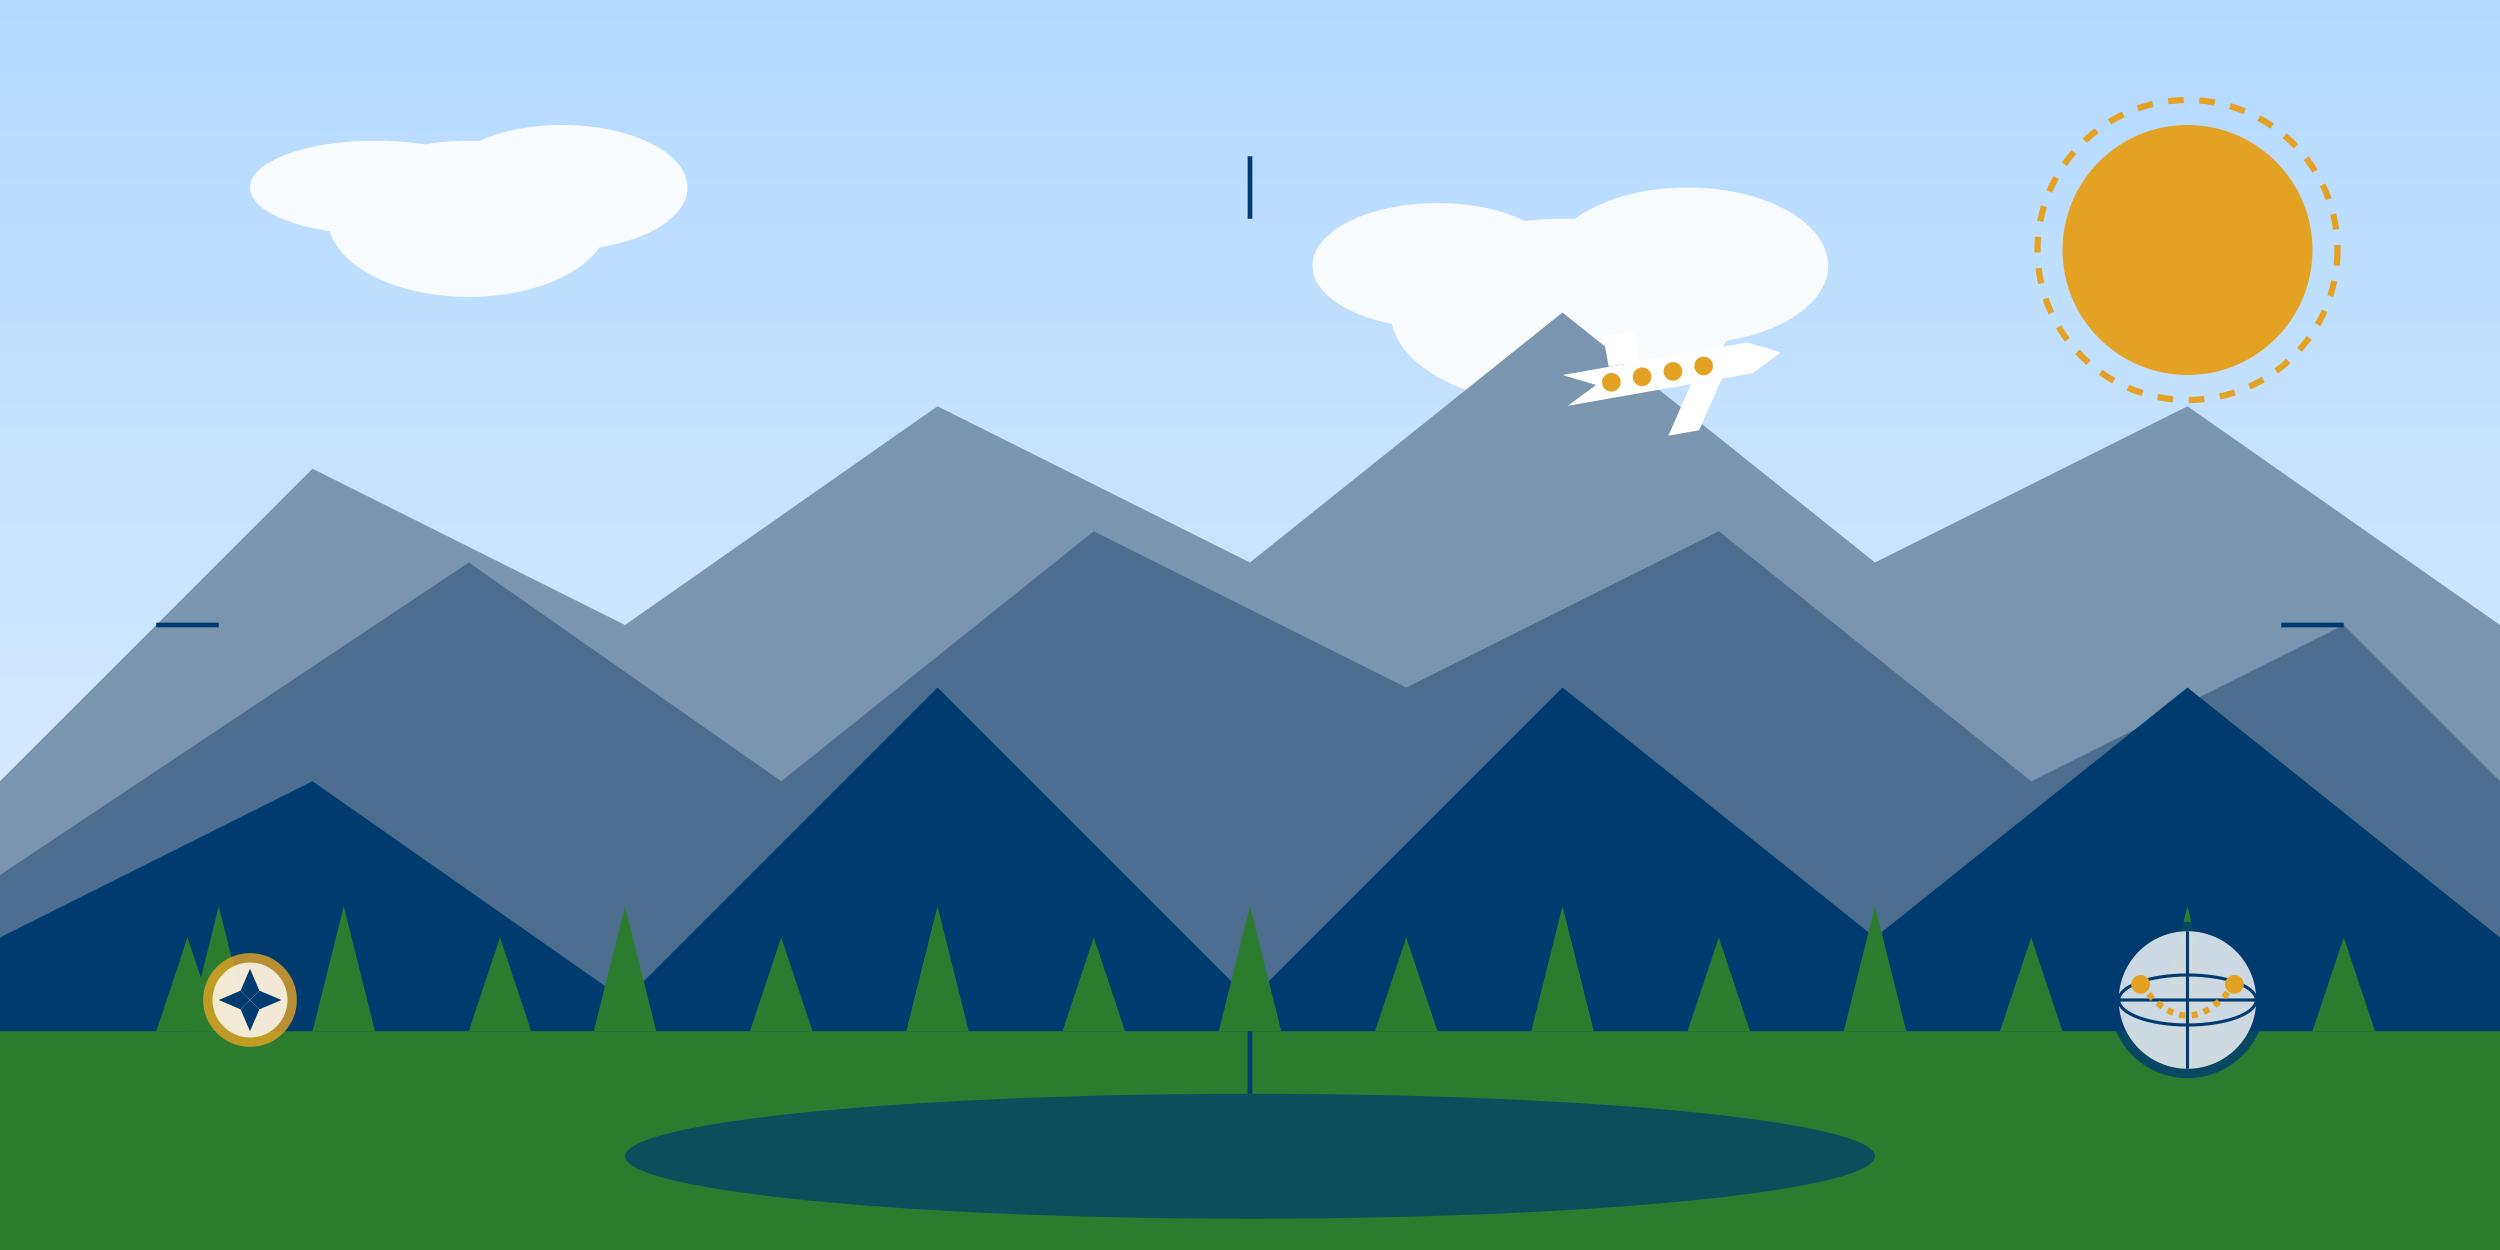 <svg xmlns="http://www.w3.org/2000/svg" width="800" height="400" viewBox="0 0 800 400">
  <rect x="0" y="0" width="800" height="400" fill="#808080" stroke="none"/>
  <!-- Background Gradient -->
  <defs>
    <linearGradient id="skyGradient" x1="0%" y1="0%" x2="0%" y2="100%">
      <stop offset="0%" stop-color="#b3d9ff" />
      <stop offset="100%" stop-color="#e6f2ff" />
    </linearGradient>
  </defs>
  <rect x="0" y="0" width="800" height="400" fill="url(#skyGradient)" />

  <!-- Sun -->
  <circle cx="700" cy="80" r="40" fill="#e4a224" />
  <circle cx="700" cy="80" r="48" fill="none" stroke="#e4a224" stroke-width="2" stroke-dasharray="5,5" />
  
  <!-- Clouds -->
  <g fill="#ffffff" opacity="0.9">
    <ellipse cx="150" cy="70" rx="45" ry="25" />
    <ellipse cx="180" cy="60" rx="40" ry="20" />
    <ellipse cx="120" cy="60" rx="40" ry="15" />
    
    <ellipse cx="500" cy="100" rx="55" ry="30" />
    <ellipse cx="540" cy="85" rx="45" ry="25" />
    <ellipse cx="460" cy="85" rx="40" ry="20" />
  </g>
  
  <!-- Mountains (Background) -->
  <path d="M0,400 L0,250 L100,150 L200,200 L300,130 L400,180 L500,100 L600,180 L700,130 L800,200 L800,400 Z" fill="#7a95af" />
  
  <!-- Mountains (Middle) -->
  <path d="M0,400 L0,280 L150,180 L250,250 L350,170 L450,220 L550,170 L650,250 L750,200 L800,250 L800,400 Z" fill="#4c6d8e" />
  
  <!-- Mountains (Foreground) -->
  <path d="M0,400 L0,300 L100,250 L200,320 L300,220 L400,320 L500,220 L600,300 L700,220 L800,300 L800,400 Z" fill="#003b6f" />
  
  <!-- Forest Line -->
  <path d="M0,400 L0,330 L800,330 L800,400 Z" fill="#2b7c2f" />
  
  <!-- Decorative Forest Elements -->
  <g fill="#2b7c2f">
    <!-- Row 1 Trees -->
    <path d="M50,330 L60,300 L70,330 Z" />
    <path d="M60,330 L70,290 L80,330 Z" />
    <path d="M100,330 L110,290 L120,330 Z" />
    <path d="M150,330 L160,300 L170,330 Z" />
    <path d="M190,330 L200,290 L210,330 Z" />
    <path d="M240,330 L250,300 L260,330 Z" />
    <path d="M290,330 L300,290 L310,330 Z" />
    <path d="M340,330 L350,300 L360,330 Z" />
    <path d="M390,330 L400,290 L410,330 Z" />
    <path d="M440,330 L450,300 L460,330 Z" />
    <path d="M490,330 L500,290 L510,330 Z" />
    <path d="M540,330 L550,300 L560,330 Z" />
    <path d="M590,330 L600,290 L610,330 Z" />
    <path d="M640,330 L650,300 L660,330 Z" />
    <path d="M690,330 L700,290 L710,330 Z" />
    <path d="M740,330 L750,300 L760,330 Z" />
  </g>
  
  <!-- Lake -->
  <ellipse cx="400" cy="370" rx="200" ry="20" fill="#003b6f" opacity="0.7" />
  
  <!-- Airplane -->
  <g transform="translate(500, 120) rotate(-10)">
    <path d="M0,0 L60,0 L70,5 L60,10 L0,10 L10,5 Z" fill="#ffffff" />
    <path d="M15,0 L15,-10 L25,-10 L25,0 Z" fill="#ffffff" />
    <path d="M40,10 L30,25 L40,25 L50,10 Z" fill="#ffffff" />
    <circle cx="15" cy="5" r="3" fill="#e4a224" />
    <circle cx="25" cy="5" r="3" fill="#e4a224" />
    <circle cx="35" cy="5" r="3" fill="#e4a224" />
    <circle cx="45" cy="5" r="3" fill="#e4a224" />
  </g>
  
  <!-- Compass Rose -->
  <g transform="translate(80, 320)">
    <circle cx="0" cy="0" r="15" fill="#e4a224" opacity="0.8" />
    <circle cx="0" cy="0" r="12" fill="#ffffff" opacity="0.8" />
    <path d="M0,-10 L3,-3 L0,0 L-3,-3 Z" fill="#003b6f" />
    <path d="M0,10 L-3,3 L0,0 L3,3 Z" fill="#003b6f" />
    <path d="M-10,0 L-3,-3 L0,0 L-3,3 Z" fill="#003b6f" />
    <path d="M10,0 L3,3 L0,0 L3,-3 Z" fill="#003b6f" />
  </g>
  
  <!-- Globe with Route -->
  <g transform="translate(700, 320)">
    <circle cx="0" cy="0" r="25" fill="#003b6f" opacity="0.8" />
    <circle cx="0" cy="0" r="22" fill="#ffffff" opacity="0.8" />
    <ellipse cx="0" cy="0" rx="22" ry="8" fill="none" stroke="#003b6f" stroke-width="1" />
    <line x1="-22" y1="0" x2="22" y2="0" stroke="#003b6f" stroke-width="1" />
    <line x1="0" y1="-22" x2="0" y2="22" stroke="#003b6f" stroke-width="1" />
    <path d="M-15,-5 Q 0,15 15,-5" fill="none" stroke="#e4a224" stroke-width="2" stroke-dasharray="2,2" />
    <circle cx="-15" cy="-5" r="3" fill="#e4a224" />
    <circle cx="15" cy="-5" r="3" fill="#e4a224" />
  </g>
  
  <!-- Decorative Compass Points -->
  <g transform="translate(400, 200)" fill="none" stroke="#003b6f" stroke-width="1.5">
    <line x1="-350" y1="0" x2="-330" y2="0" />
    <line x1="330" y1="0" x2="350" y2="0" />
    <line x1="0" y1="-150" x2="0" y2="-130" />
    <line x1="0" y1="130" x2="0" y2="150" />
  </g>
</svg>
